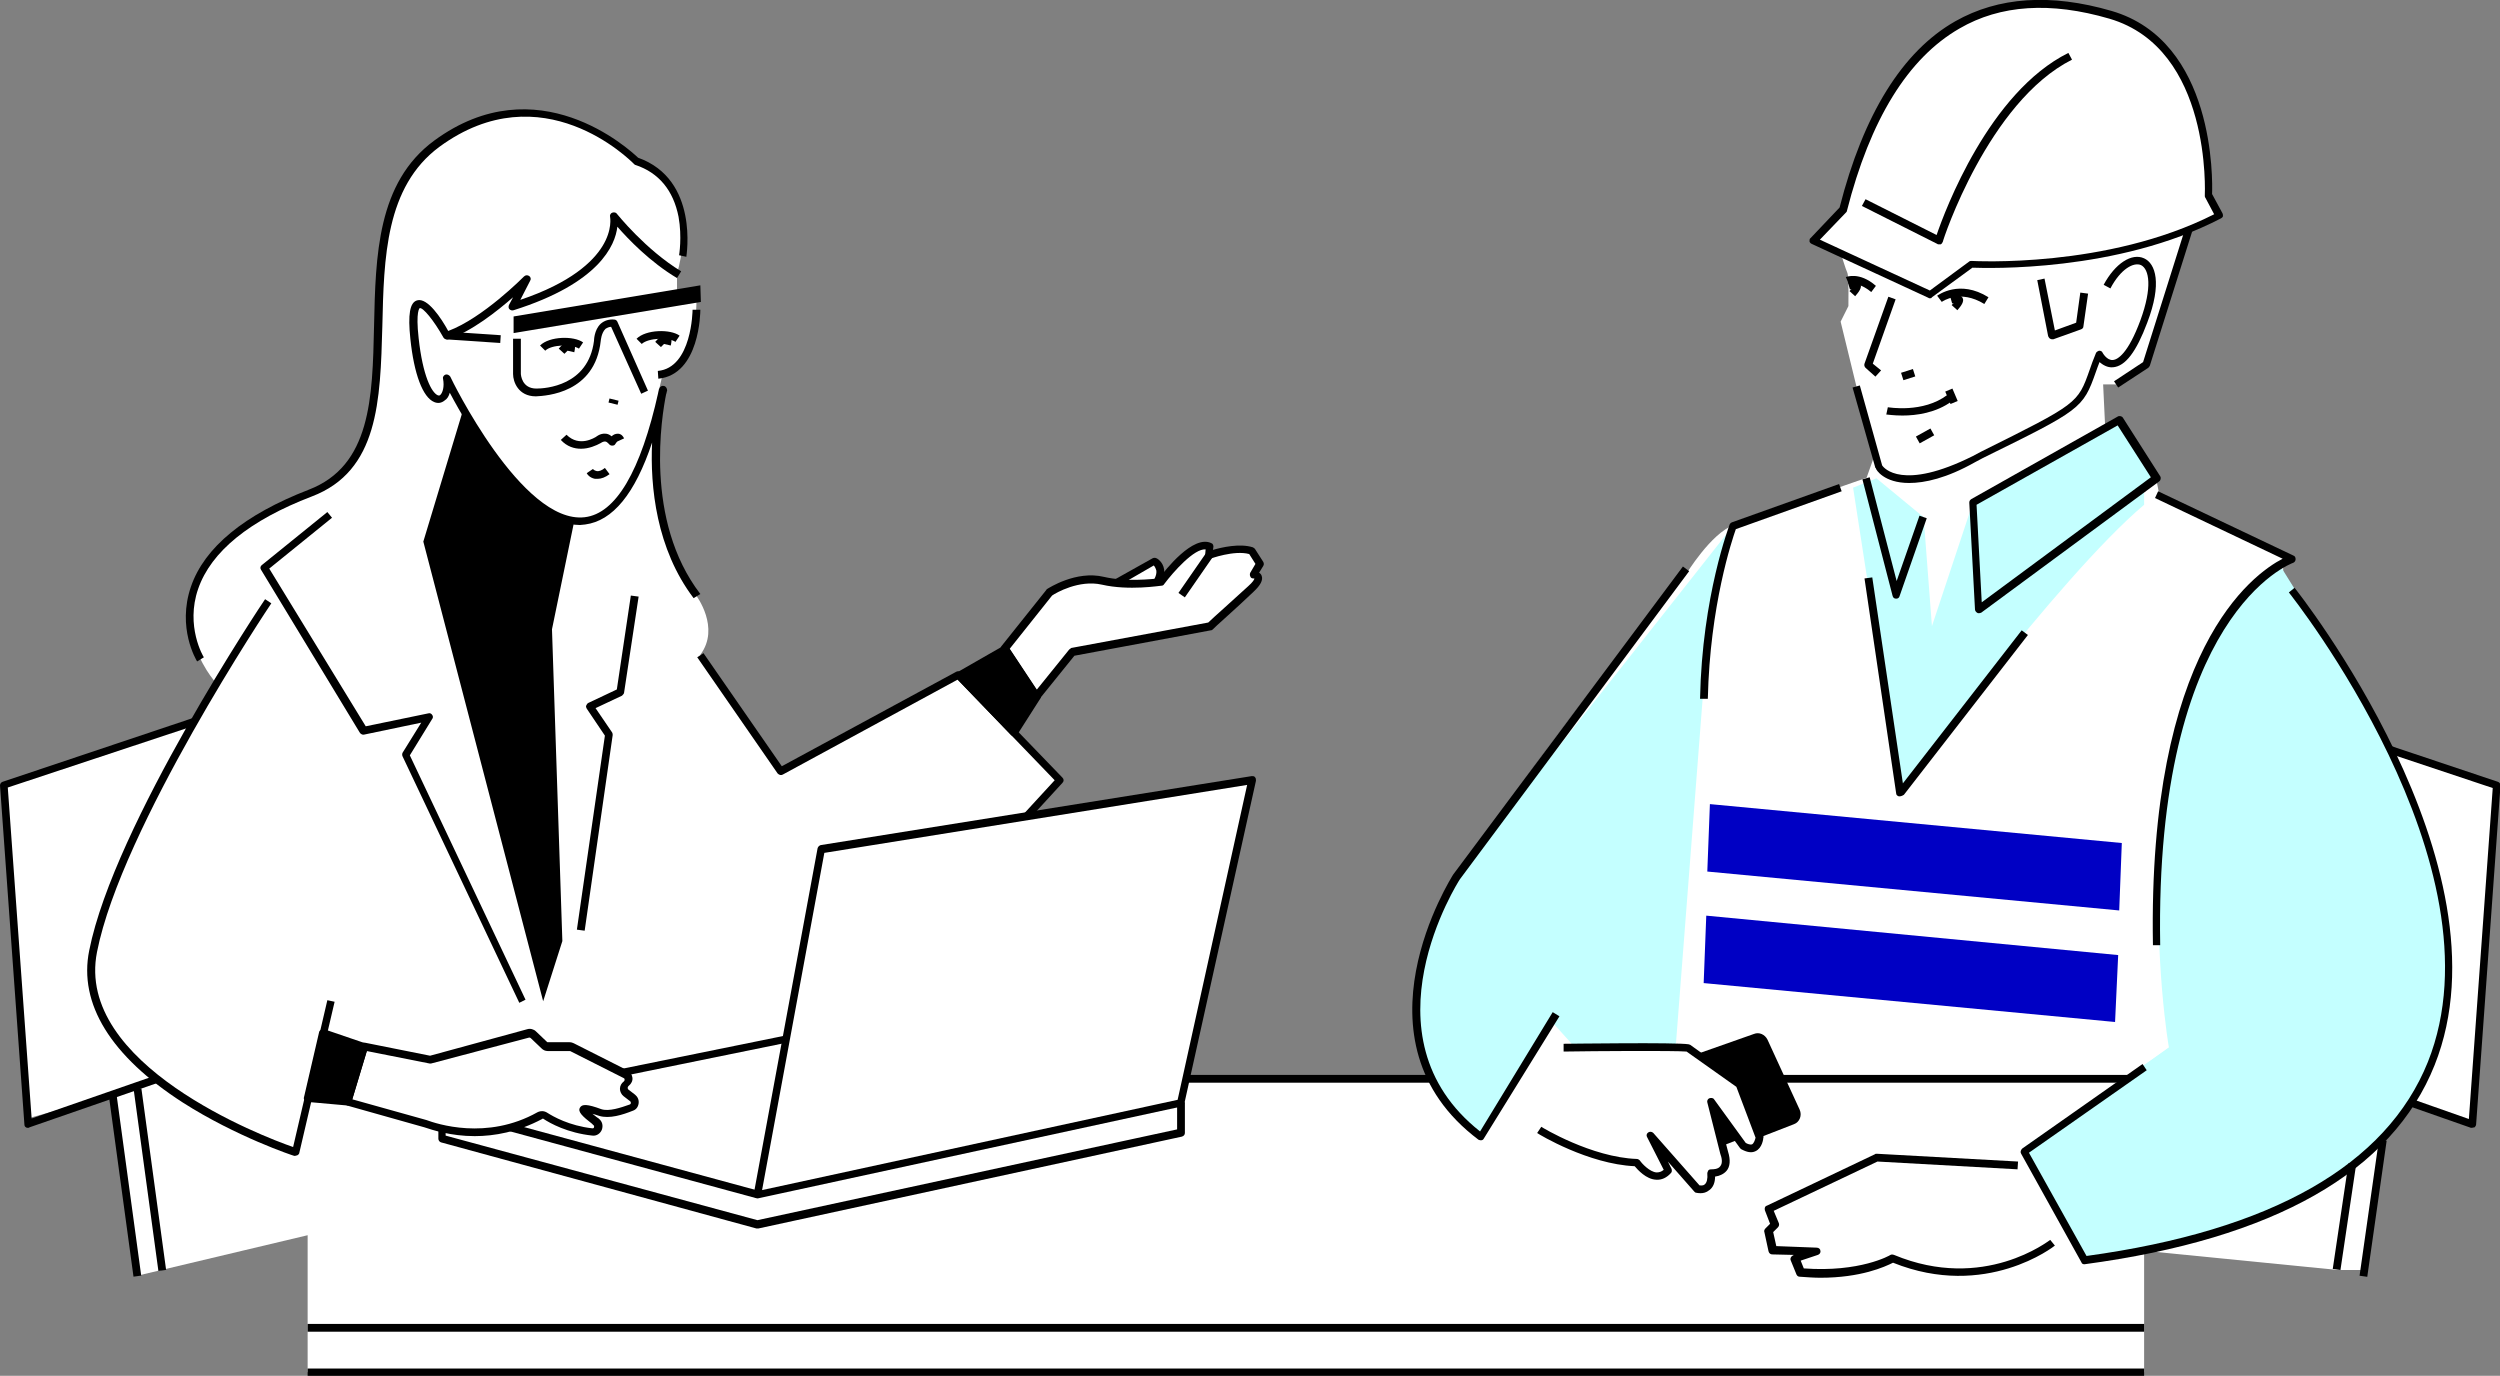 <?xml version="1.0" encoding="UTF-8"?> <svg xmlns="http://www.w3.org/2000/svg" xmlns:xlink="http://www.w3.org/1999/xlink" version="1.1" x="0px" y="0px" viewBox="0 0 481.9 265.2" style="enable-background:new 0 0 481.9 265.2;" xml:space="preserve"><rect x="0" y="0" width="481.9" height="265.2" fill="#808080" stroke="none"/> <style type="text/css"> .st0{fill:#FFFFFF;} .st1{fill:#C4FFFF;} .st2{fill:none;stroke:#000000;stroke-width:1.417;stroke-linejoin:round;stroke-miterlimit:10;} .st3{fill:#FFFFFF;stroke:#000000;stroke-width:1.417;stroke-linejoin:round;stroke-miterlimit:10;} .st4{fill:#0000C4;} </style> <g id="Layer_1"> </g> <g id="Layer_6"> </g> <g id="Layer_5"> <path class="st0" d="M450.6,244.8h4.9l3.4-25.1l5.2-7.4l12.3,4.3l4.7-65.3l-20.6-7.3c-1.9-6.2-20.4-33.2-20.4-33.2V107l-23.8-11.3 l-0.7-3.5L408.5,81l-2.7,1.5l-0.4-8.4h2.5c0,0,4.8-3.1,5.8-3.8c1-0.7,8.2-26,8.2-26l5.9-2.7l-2.1-3.9C426.2-3,392.3,0.7,392.3,0.7 c-30,0.1-37.1,39.6-37.1,39.6l-5.7,6l5.3,2.4c0,0,1,3.3,1.3,3.9s0.2,6.4,0.2,6.4l-1.5,3l3,12.3l3.7,13l-1.7,4.8l-6.6,2.3l-19,6.8 c-4.4,1.6-9.2,9.5-9.2,9.5s-22.7,26.2-40.1,52.7c-17.5,26.5-8.9,44.3-8.9,44.3h-47.2L197,157.5l6.5-7.1l-18.8-20.3l-34.2,18.5 l-15.5-22.4c3.9-5.2-0.8-11.4-0.8-11.4c-13.6-18.9-6.4-42.8-6.4-42.8c7.4-2.7,6.4-15.5,6.4-15.5l-3.7,0.8v-4.5 c4.8-17-8.2-22.1-8.2-22.1c-8.5-8.6-20.4-12.3-37.1-3.8S73.9,65.4,72,77.4S61.2,94.5,61.2,94.5L46.6,102 c-18.8,15-4.9,29.7-4.9,29.7l-4.3,7.4L0.7,151.3l4.6,64.3l16.4-4.6l4.8,34.9l32.8-7.8v26.4h354v-23.4L450.6,244.8z"></path> </g> <g id="Layer_10"> <path class="st1" d="M439,108.2l7.6,12.2c0,0,25.4,33.7,25.7,68c0.3,34.3-37.5,51.9-70.5,54.7l-11.6-22l27.9-19.1 C418,201.9,406.6,133.7,439,108.2z"></path> <path class="st1" d="M438.3,109.7c0,0,28.6,30.1,33.6,72.5s-42.7,58.5-70.1,60.7L390.2,222l29.8-21.5 C419.9,200.5,403.4,149.9,438.3,109.7z"></path> </g> <g id="Layer_3"> <path class="st1" d="M285.4,219.1c0,0-24.2-14-4.7-50.1l53.4-67.7c0,0-4.1,13-5.7,30.8l-5.4,69.8h-19.4l-4.6-5.1L285.4,219.1z"></path> <path class="st1" d="M357.2,94l9.1,58.8c0,0,30.2-41.3,47-55.5v-3.2l2.5-1.8L408.5,81l-28.2,15.9l-7.9,23.8l-1.6-21l-9.1-7.5 L357.2,94z"></path> <rect x="168.7" y="207.2" width="107.1" height="1.5"></rect> <rect x="341.7" y="207.2" width="68.4" height="1.5"></rect> <path d="M178.3,179.8l-1.1-1l26.1-28.4L184.6,131l-33.7,18.3c-0.3,0.2-0.7,0.1-1-0.2l-15.5-22.4l1.2-0.8l15.1,21.8l33.6-18.2 c0.3-0.2,0.6-0.1,0.9,0.1l19.6,20.3c0.3,0.3,0.3,0.7,0,1L178.3,179.8z"></path> <g> <path class="st0" d="M212.5,113.8l10-5.6c0,0,3.1,1.7-0.8,5.6H212.5z"></path> <path d="M221.8,114.5h-9.2c-0.3,0-0.6-0.2-0.7-0.5c-0.1-0.3,0.1-0.7,0.3-0.8l10-5.6c0.2-0.1,0.5-0.1,0.7,0c0.1,0,1.3,0.7,1.5,2.2 c0.2,1.4-0.5,2.9-2.1,4.5C222.2,114.5,222,114.5,221.8,114.5z M215.3,113.1h6.1c1.1-1.2,1.6-2.2,1.5-3.1c-0.1-0.4-0.3-0.8-0.5-1 L215.3,113.1z"></path> </g> <path d="M133.7,115.3c-7.2-9.5-8.4-21.5-8-30c-3.3,9.9-7.6,15.1-12.9,15.8c-0.3,0-0.7,0.1-1,0.1c-10.6,0-21.4-18.5-25.1-25.5 c-0.2,0.7-0.5,1.2-1,1.5c-0.6,0.5-1.3,0.6-2,0.3c-2.2-0.9-3.9-5.4-4.6-12.2c-0.5-4.7-0.1-7,1.3-7.4c2-0.6,4.7,3.5,6,5.9 c6.7-2.5,14.5-10.4,14.6-10.5c0.3-0.3,0.7-0.3,1-0.1c0.3,0.2,0.4,0.6,0.2,0.9l-1.9,3.7c9.8-3.3,14-7.4,15.8-10.3 c2-3.2,1.5-5.7,1.5-5.7c-0.1-0.3,0.1-0.7,0.4-0.8c0.3-0.1,0.7-0.1,0.9,0.2c0.1,0.1,5.5,6.9,12.4,11.1l-0.8,1.3 c-5.2-3.1-9.4-7.5-11.5-9.9c-0.4,3.6-3.5,10.9-20,16.1c-0.3,0.1-0.6,0-0.8-0.2c-0.2-0.2-0.2-0.5-0.1-0.8l0.8-1.5 c-3.1,2.7-8,6.6-12.5,8.1c-0.3,0.1-0.7,0-0.9-0.3c-1.9-3.4-4-5.9-4.6-5.7c0,0-0.8,0.5-0.2,5.8c0.8,7.3,2.5,10.5,3.7,11 c0.3,0.1,0.4,0,0.5-0.1c0.4-0.4,0.8-1.5,0.5-3.1c-0.1-0.4,0.2-0.7,0.5-0.8c0.3-0.1,0.7,0.1,0.9,0.4c0.1,0.3,13.8,28.5,25.9,27.1 c6-0.7,10.8-8.8,14.2-24.1c0.1-0.4,0.1-0.7,0.2-0.7c0.1-0.4,0.5-0.6,0.9-0.5c0.4,0.1,0.6,0.5,0.6,0.9c-0.1,0.2-0.1,0.5-0.2,0.7 c-0.8,4-4.3,24.3,6.6,38.5L133.7,115.3z"></path> <path d="M38,127.5c-0.2-0.3-3.9-6.5-1.2-14.4c2.6-7.6,10.3-13.9,22.7-18.7c12-4.6,12.3-17.7,12.6-31.5c0.3-13.6,0.6-27.7,11.6-35.8 c19.9-14.6,37.6,1.7,39.3,3.3c11.8,4.2,9.3,18.9,9.3,19.1l-1.4-0.3c0,0,0.6-3.5-0.1-7.4c-1-5.1-3.8-8.5-8.3-10 c-0.1,0-0.2-0.1-0.3-0.2c-0.7-0.7-17.7-17.8-37.5-3.3c-10.4,7.7-10.7,21.4-11,34.6C73.3,77.2,73,90.8,60.1,95.7 c-12,4.6-19.4,10.6-21.9,17.8c-2.5,7.2,1,13.1,1.1,13.2L38,127.5z"></path> <path d="M89.3,78.9l-7.7,25.5l23.1,88.6l3.7-11.6l-2-60.1l4.3-20.9C110.6,100.4,100.3,99.4,89.3,78.9z"></path> <polygon points="99,64.2 135.1,58.2 135,55 99,61 "></polygon> <path d="M103.3,76.4c-3.4,0-4.4-2.8-4.4-4.3l0-6.8l1.5,0l0,6.7c0,0.3,0.2,2.9,3,2.9c0,0,0,0,0,0c1.7,0,10-0.5,11.1-9.2 c0,0,0-2.1,1.3-3.3c0.7-0.6,1.6-0.9,2.6-0.8c0.3,0,0.5,0.2,0.6,0.4l5.9,13.3l-1.3,0.6L117.8,63c-0.4,0-0.8,0.2-1.1,0.4 c-0.8,0.8-0.9,2.3-0.9,2.3C114.7,75.8,105.3,76.3,103.3,76.4C103.4,76.4,103.4,76.4,103.3,76.4z"></path> <path d="M126.9,73l-0.1-1.5c6.6-0.6,6.7-11.7,6.7-11.8l1.5,0C135,60.2,134.9,72.2,126.9,73z"></path> <rect x="90.5" y="59.9" transform="matrix(6.679306e-02 -0.998 0.998 6.679306e-02 20.221 151.736)" width="1.5" height="10.4"></rect> <rect x="117.9" y="76.5" transform="matrix(0.238 -0.971 0.971 0.238 14.955 173.864)" width="0.8" height="1.8"></rect> <path d="M115.2,92.3c-0.2,0-0.3,0-0.5,0c-1.1-0.2-1.6-1-1.6-1.1l1.2-0.8c0,0,0.2,0.3,0.7,0.4c0.4,0.1,1-0.1,1.6-0.6l0.9,1.2 C116.7,92,115.9,92.3,115.2,92.3z"></path> <path d="M112,86.5c-1.3,0-2.7-0.4-3.9-1.7l1.1-1c2.5,2.5,5.5,0.5,5.7,0.4c0,0,0.8-0.7,1.8-0.6c0.3,0,0.7,0.1,1.2,0.5 c0.3-0.3,0.7-0.5,1.2-0.5c0.3,0,0.8,0.1,1.2,0.9l-1.3,0.6c-0.1,0.1-0.3,0.3-0.4,0.5c-0.1,0.2-0.3,0.3-0.6,0.3 c-0.2,0-0.5-0.1-0.6-0.3c-0.3-0.3-0.5-0.5-0.8-0.5c-0.4,0-0.8,0.3-0.8,0.3C114.9,85.9,113.5,86.5,112,86.5z M118.8,85L118.8,85 L118.8,85z"></path> <path d="M105.1,67.6l-1-1c1.8-1.8,6.5-1.9,8.3-0.6l-0.8,1.2C110.2,66.3,106.3,66.4,105.1,67.6z"></path> <path d="M108.8,68.2l-1.1-1c1.6-1.9,2.3-1.5,2.6-1.4c0.8,0.4,0.5,1.6,0.4,2.1l-1.3-0.3C109.2,67.8,109,68,108.8,68.2z"></path> <path d="M123.7,66.3l-1-1c1.8-1.8,6.5-1.9,8.3-0.6l-0.8,1.2C128.9,65,125,65.1,123.7,66.3z"></path> <path d="M127.4,66.9l-1.1-1c1.6-1.9,2.3-1.5,2.6-1.4c0.8,0.4,0.5,1.6,0.4,2.1l-1.3-0.3C127.8,66.5,127.6,66.7,127.4,66.9z"></path> <path d="M372,57.5c-0.1,0-0.2,0-0.3-0.1l-22.5-10.4c-0.2-0.1-0.4-0.3-0.4-0.5c0-0.2,0-0.5,0.2-0.6l5.6-5.9 c4.6-18,12.1-30.1,22.3-35.9c8.3-4.7,18.4-5.4,30.1-2c20,5.8,19.5,32.7,19.4,35.3l2,3.7c0.1,0.2,0.1,0.4,0.1,0.6 c-0.1,0.2-0.2,0.3-0.4,0.4c-20,10.4-45,9.6-47.9,9.5l-7.8,5.7C372.3,57.5,372.2,57.5,372,57.5z M350.8,46.2l21.2,9.8l7.6-5.6 c0.1-0.1,0.3-0.1,0.5-0.1c0.3,0,26,1.5,46.7-9l-1.7-3.2c-0.1-0.1-0.1-0.3-0.1-0.4c0-0.3,1.4-28.3-18.4-34.1 c-11.3-3.3-21-2.7-28.9,1.9c-9.9,5.7-17.2,17.5-21.7,35.2c0,0.1-0.1,0.2-0.2,0.3L350.8,46.2z"></path> <path d="M361.5,72.6l-1.9-1.7c-0.2-0.2-0.3-0.5-0.2-0.8l4.6-12.9l1.4,0.5l-4.4,12.4l1.6,1.3L361.5,72.6z"></path> <path d="M366.7,80.1c-1.7,0-2.9-0.2-3.1-0.2l0.3-1.4c0.1,0,6.8,1.2,11.5-2.4l0.9,1.2C373.2,79.6,369.4,80.1,366.7,80.1z"></path> <rect x="369.4" y="83.1" transform="matrix(0.874 -0.486 0.486 0.874 6.069 191.049)" width="3.2" height="1.5"></rect> <rect x="375.2" y="75.2" transform="matrix(0.921 -0.391 0.391 0.921 2.365307e-03 152.928)" width="1.5" height="2.6"></rect> <path d="M382.5,58.6c-4.7-2.9-8.1-0.5-8.2-0.4l-0.9-1.2c0.2-0.1,4.3-3.2,9.9,0.3L382.5,58.6z"></path> <path d="M360.7,56.3c-2.5-2.1-4.2-1.5-4.3-1.5l-0.6-1.4c0.1,0,2.6-1.1,5.8,1.7L360.7,56.3z"></path> <path d="M381.4,118.2c-0.1,0-0.2,0-0.3-0.1c-0.2-0.1-0.4-0.4-0.4-0.6l-1.1-20.6c0-0.3,0.1-0.5,0.4-0.7l28.2-15.9 c0.3-0.2,0.8-0.1,1,0.2l7.2,11.3c0.2,0.3,0.1,0.8-0.2,1l-34.3,25.3C381.7,118.2,381.5,118.2,381.4,118.2z M381,97.3l1,18.8 l32.6-24.1L408.2,82L381,97.3z"></path> <path d="M365.5,115.4C365.5,115.4,365.5,115.4,365.5,115.4c-0.4,0-0.6-0.2-0.7-0.6l-5.8-22.4l1.4-0.4l5.2,20l4.4-12.6l1.4,0.5 l-5.2,14.9C366.1,115.2,365.9,115.4,365.5,115.4z"></path> <path d="M368,93.1c-4.9,0-6.4-2.6-6.4-2.8c0,0,0-0.1-0.1-0.1l-4.4-15.5l1.4-0.4l4.3,15.4c0.3,0.5,3.9,5,17.5-1.8l1.5-0.8 c18.7-9.3,18.7-9.3,21-15.8c0.3-0.9,0.7-2,1.2-3.2c0.1-0.3,0.4-0.4,0.6-0.5c0.3,0,0.6,0.1,0.7,0.4c0,0,0.8,1.5,2,1.4 c0.9-0.1,2.9-1.2,5.3-7.7c2.3-6.3,1.7-9.8,0.1-10.6c-1.4-0.6-3.9,0.7-5.9,4.5l-1.3-0.7c2.2-4.1,5.4-6.2,7.8-5.1 c2.2,1,3.5,4.8,0.6,12.4c-2.1,5.6-4.2,8.4-6.6,8.6c-1.1,0.1-2-0.5-2.6-1c-0.3,0.7-0.5,1.4-0.7,1.9c-2.5,7.1-2.9,7.3-21.8,16.6 l-1.5,0.8C375.2,92.2,371,93.1,368,93.1z"></path> <path d="M395.6,65.4c-0.1,0-0.2,0-0.4-0.1c-0.2-0.1-0.3-0.3-0.4-0.5L392.7,54l1.4-0.3l2,10l4.1-1.5l0.8-5.8l1.5,0.2l-0.9,6.3 c0,0.3-0.2,0.5-0.5,0.6l-5.3,1.9C395.8,65.4,395.7,65.4,395.6,65.4z"></path> <path d="M408.3,74.7l-0.8-1.2l5.6-3.7l8.1-25.7l1.4,0.4l-8.2,26c-0.1,0.2-0.2,0.3-0.3,0.4L408.3,74.7z"></path> <path class="st2" d="M419.1,13.8"></path> <path d="M373.7,47.1c-0.1,0-0.2,0-0.3-0.1l-14.5-7.3l0.7-1.3l13.7,6.9c1.6-4.7,10.1-27.5,25.4-35.1l0.7,1.3 c-16.1,8.1-24.9,34.8-24.9,35.1c-0.1,0.2-0.2,0.4-0.4,0.5C373.9,47.1,373.8,47.1,373.7,47.1z"></path> <path d="M415,182.2c-1-57,19.2-71.5,25-74.5l-24.6-11.7l0.6-1.3l26.1,12.4c0.3,0.1,0.4,0.4,0.4,0.7c0,0.3-0.2,0.6-0.5,0.7 c-0.3,0.1-26.7,9.8-25.6,73.7L415,182.2z"></path> <path d="M366.2,153.5c-0.1,0-0.1,0-0.2,0c-0.3-0.1-0.5-0.3-0.5-0.6l-6.1-41.4l1.5-0.2l5.9,39.7l22.9-29.5l1.2,0.9l-23.9,30.8 C366.7,153.4,366.4,153.5,366.2,153.5z"></path> <rect x="366.6" y="71.4" transform="matrix(0.953 -0.303 0.303 0.953 -4.558 114.895)" width="2.4" height="1.5"></rect> <path d="M329.2,134.7l-1.5,0c0.4-19.9,5.7-33.5,5.7-33.6c0.1-0.2,0.2-0.3,0.4-0.4l20.7-7.4l0.5,1.4l-20.4,7.3 C333.9,104,329.6,116.7,329.2,134.7z"></path> <path d="M352,107.7"></path> <path d="M100.1,193.3l-22.5-47.5c-0.1-0.2-0.1-0.5,0-0.7l3.6-5.8l-11,2.3c-0.3,0.1-0.6-0.1-0.8-0.3l-19.1-31.5 c-0.2-0.3-0.1-0.7,0.2-0.9l12.6-10.2l0.9,1.1l-12.1,9.8L70.5,140l12.1-2.5c0.3-0.1,0.6,0.1,0.7,0.3c0.2,0.2,0.2,0.6,0,0.8l-4.3,7 l22.3,47.1L100.1,193.3z"></path> <g> <path class="st0" d="M193.7,125l8.7-10.9c0,0,5.2-3.5,10.3-2.2s11.2,0.2,11.2,0.2s6-8.4,9.3-6.8L233,107c0,0,5.1-1.9,8.3-0.8 l1.6,2.5l-1.3,2.1c0,0,2.4,0-0.6,2.8c-3,2.8-7.8,7.2-7.8,7.2l-26.6,4.9l-6.9,8.5L193.7,125z"></path> <path d="M199.7,135C199.7,135,199.7,135,199.7,135c-0.3,0-0.5-0.1-0.6-0.3l-6.1-9.2c-0.2-0.3-0.2-0.6,0-0.9l8.7-10.9 c0-0.1,0.1-0.1,0.2-0.2c0.2-0.1,5.5-3.6,10.9-2.3c4.3,1,9.3,0.4,10.6,0.3c1.2-1.6,6.6-8.5,10.1-6.8c0.3,0.1,0.4,0.4,0.4,0.7 l-0.1,0.6c1.7-0.5,5.2-1.3,7.7-0.5c0.2,0.1,0.3,0.2,0.4,0.3l1.6,2.5c0.1,0.2,0.2,0.5,0,0.8l-0.8,1.3c0.2,0.1,0.4,0.3,0.5,0.6 c0.3,0.8-0.2,1.8-1.6,3.1c-2.9,2.8-7.8,7.1-7.8,7.2c-0.1,0.1-0.2,0.2-0.4,0.2l-26.3,4.9l-6.7,8.3C200.2,134.9,200,135,199.7,135z M194.6,125.1l5.2,7.9l6.3-7.8c0.1-0.1,0.3-0.2,0.4-0.3l26.4-4.9c0.8-0.8,5-4.5,7.7-7c0.9-0.8,1.2-1.3,1.2-1.5c-0.1,0-0.1,0-0.2,0 l0,0c0,0,0,0,0,0c-0.3,0-0.5-0.1-0.6-0.4c-0.1-0.2-0.1-0.5,0-0.7l1-1.7l-1.2-1.9c-2.9-0.8-7.5,0.9-7.5,0.9c-0.2,0.1-0.5,0-0.7-0.1 c-0.2-0.2-0.3-0.4-0.3-0.6l0.1-1.1c-2.2-0.2-6.2,4.3-8,6.7c-0.1,0.2-0.3,0.3-0.5,0.3c-0.3,0-6.3,1-11.5-0.2 c-4.4-1-8.9,1.6-9.6,2.1L194.6,125.1z"></path> </g> <g> <line class="st0" x1="233" y1="107" x2="227.8" y2="114.6"></line> <rect x="225.8" y="110.1" transform="matrix(0.569 -0.822 0.822 0.569 8.174 237.256)" width="9.2" height="1.5"></rect> </g> <path d="M112.7,179.4l-1.5-0.2l5.4-37.4l-3.5-5.2c-0.1-0.2-0.2-0.4-0.1-0.6c0.1-0.2,0.2-0.4,0.4-0.5l5.5-2.6l2.7-18.1l1.5,0.2 l-2.8,18.5c0,0.2-0.2,0.4-0.4,0.6l-5.1,2.4l3.2,4.7c0.1,0.2,0.1,0.3,0.1,0.5L112.7,179.4z"></path> <polygon class="st0" points="146,230.3 85.2,213.8 166.3,197.2 227.6,212.6 "></polygon> <g> <polygon class="st0" points="85.2,213.8 85.2,219.5 146,236 227.6,218.4 227.6,212.6 166.3,197.2 "></polygon> <path d="M146,236.8c-0.1,0-0.1,0-0.2,0L85,220.2c-0.3-0.1-0.5-0.4-0.5-0.7v-5.7c0-0.3,0.2-0.6,0.6-0.7l81.1-16.5 c0.1,0,0.2,0,0.3,0l61.3,15.4c0.3,0.1,0.6,0.4,0.6,0.7v5.7c0,0.3-0.2,0.6-0.6,0.7l-81.6,17.7C146.1,236.8,146,236.8,146,236.8z M85.9,218.9l60.1,16.3l80.9-17.5v-4.6L166.3,198l-80.4,16.4V218.9z"></path> </g> <g> <polygon class="st0" points="158.3,163.7 146,230.3 227.6,212.6 241.3,150.4 "></polygon> <path d="M146,231c-0.2,0-0.4-0.1-0.5-0.2c-0.2-0.2-0.3-0.4-0.2-0.7l12.3-66.6c0.1-0.3,0.3-0.5,0.6-0.6l83.1-13.3 c0.2,0,0.5,0,0.6,0.2c0.2,0.2,0.2,0.4,0.2,0.7l-13.8,62.2c-0.1,0.3-0.3,0.5-0.6,0.6L146.1,231C146.1,231,146,231,146,231z M158.9,164.4l-12,65L227,212l13.4-60.7L158.9,164.4z"></path> </g> <rect x="114.8" y="190.5" transform="matrix(0.262 -0.965 0.965 0.262 -129.007 275.308)" width="1.5" height="63"></rect> <g> <g> <path class="st0" d="M82.9,204.3l18.9-5.2c0.4-0.1,0.7,0,1,0.3l2.1,2c0.2,0.2,0.5,0.3,0.7,0.3h4.2c0.2,0,0.3,0,0.5,0.1l10.3,5.2 c0.7,0.4,0.8,1.3,0.2,1.8l-0.1,0.1c-0.6,0.4-0.6,1.3,0,1.7l1.3,1c0.7,0.5,0.5,1.5-0.3,1.8c-2,0.8-4.3,1.5-6,0.9 c-6.3-2.2-1.5,1.2-0.7,1.9l0,0c0.8,0.7,0.3,2-0.8,1.9c-4.7-0.5-7.9-2.3-9.1-3.1c-0.3-0.2-0.8-0.2-1.1,0c-10,5.6-19.8,2.4-22,1.6 l-15-4.2l3.2-10.6L82.9,204.3z"></path> <path d="M91.5,219c-4.6,0-8.2-1.2-9.7-1.7l-14.9-4.2c-0.2-0.1-0.3-0.2-0.4-0.4c-0.1-0.2-0.1-0.4-0.1-0.6l3.2-10.6 c0.1-0.4,0.5-0.6,0.8-0.5l12.5,2.5l18.7-5.1c0.6-0.2,1.3,0,1.7,0.4l2.1,2c0.1,0.1,0.1,0.1,0.2,0.1h4.2c0.3,0,0.6,0.1,0.8,0.2 l10.3,5.2c0.6,0.3,0.9,0.8,1,1.4c0.1,0.6-0.2,1.2-0.7,1.6l-0.1,0.1c-0.1,0.1-0.1,0.2-0.1,0.3c0,0.1,0,0.2,0.1,0.3l1.3,1 c0.5,0.4,0.8,1,0.7,1.7c-0.1,0.7-0.5,1.2-1.1,1.4c-2,0.8-4.5,1.6-6.5,1c-0.5-0.2-1-0.3-1.3-0.4c0.3,0.2,0.6,0.5,0.9,0.7 c0.2,0.1,0.3,0.2,0.4,0.3c0.6,0.5,0.8,1.3,0.5,2.1c-0.3,0.7-1,1.2-1.8,1.1c-4.8-0.5-8.2-2.4-9.4-3.2c-0.1-0.1-0.2-0.1-0.3,0 C99.8,218.2,95.3,219,91.5,219z M67.9,211.9l14.3,4c1.9,0.7,11.6,4,21.4-1.5c0.6-0.3,1.3-0.3,1.9,0.1c1.1,0.7,4.2,2.5,8.7,3 c0.2,0,0.3-0.1,0.3-0.2c0-0.1,0.1-0.3-0.1-0.4c-0.1-0.1-0.2-0.2-0.3-0.3c-1.8-1.4-2.8-2.3-2.3-3.1c0.4-0.7,1.4-0.7,4.1,0.3 c1.5,0.5,3.8-0.3,5.5-0.9c0.2-0.1,0.2-0.2,0.2-0.3c0-0.1,0-0.2-0.1-0.3l-1.3-1c-0.4-0.3-0.7-0.9-0.7-1.4c0-0.6,0.3-1.1,0.7-1.4 l0.1-0.1c0.1-0.1,0.1-0.2,0.1-0.3c0-0.1,0-0.2-0.2-0.3l-10.3-5.2c0,0-0.1,0-0.1,0h-4.2c-0.5,0-0.9-0.2-1.2-0.5l-2.1-2 c-0.1-0.1-0.2-0.1-0.3-0.1L83.1,205c-0.1,0-0.2,0-0.3,0l-12.1-2.4L67.9,211.9z"></path> </g> <path class="st3" d="M115,216.2"></path> </g> <path d="M56.9,222.8c-0.1,0-0.2,0-0.2,0c-0.1,0-11.2-3.7-21.5-10.3c-13.8-8.9-20.1-19-18-29.3c4.8-24.2,33.6-67.3,33.9-67.7 l1.2,0.8c-0.3,0.4-28.9,43.3-33.6,67.2c-4.3,21.7,32,35.6,37.8,37.6l6.6-28.3l1.4,0.3l-6.8,29.1c0,0.2-0.2,0.4-0.4,0.5 C57.2,222.7,57,222.8,56.9,222.8z"></path> <g> <polygon points="70.2,201.8 62.2,199.1 59.3,211.6 67,212.4 "></polygon> <path d="M67,213.1C67,213.1,67,213.1,67,213.1l-7.8-0.7c-0.2,0-0.4-0.1-0.5-0.3c-0.1-0.2-0.2-0.4-0.1-0.6l2.9-12.5 c0-0.2,0.2-0.4,0.4-0.5c0.2-0.1,0.4-0.1,0.6-0.1l7.9,2.7c0.4,0.1,0.6,0.5,0.5,0.9l-3.2,10.6C67.6,212.9,67.3,213.1,67,213.1z M60.2,211l6.3,0.6l2.8-9.3l-6.5-2.2L60.2,211z"></path> </g> <g> <polygon points="184.7,130.1 193.7,125 199.7,134.2 195.4,141.1 "></polygon> <path d="M195.4,141.9c-0.2,0-0.4-0.1-0.5-0.2l-10.6-11c-0.2-0.2-0.2-0.4-0.2-0.6c0-0.2,0.2-0.4,0.4-0.5l8.9-5.1 c0.3-0.2,0.8-0.1,1,0.2l6.1,9.2c0.2,0.2,0.2,0.6,0,0.8l-4.4,6.9C195.9,141.7,195.7,141.9,195.4,141.9 C195.4,141.9,195.4,141.9,195.4,141.9z M185.9,130.3l9.3,9.7l3.6-5.7l-5.4-8.2L185.9,130.3z"></path> </g> <rect x="59.3" y="255.2" width="354" height="1.5"></rect> <rect x="59.3" y="263.8" width="354" height="1.5"></rect> <path d="M377.3,59.8l-1.1-1c0.2-0.2,0.3-0.3,0.4-0.4c-0.1,0-0.2,0.1-0.3,0.1l-0.4-1.4c0.7-0.2,1.9-0.5,2.4,0.3 C378.7,58.1,378,59,377.3,59.8z"></path> <path d="M357.6,57.1l-1.1-1c0.2-0.2,0.3-0.3,0.4-0.4c-0.1,0-0.2,0.1-0.3,0.1l-0.4-1.4c0.7-0.2,1.9-0.5,2.4,0.3 C359,55.4,358.3,56.3,357.6,57.1z"></path> <path d="M5.4,217.4c-0.1,0-0.3,0-0.4-0.1c-0.2-0.1-0.3-0.3-0.3-0.6L0,151.4c0-0.3,0.2-0.6,0.5-0.7l36.7-12.3l0.5,1.4L1.5,151.8 l4.6,63.8l23.9-8.3l0.5,1.4l-24.8,8.6C5.6,217.4,5.5,217.4,5.4,217.4z"></path> <g> <path class="st0" d="M395.3,239.7c0,0-12.9,10.5-30.8,3c0,0-6,3.6-17.5,2.6l-1.1-2.7l4.1-1.3l-8.3-0.3l-0.8-3.7l1.2-1.2l-1.2-3 l20.8-9.9l27.2,1.5"></path> <path d="M350.9,246.3c-1.2,0-2.6-0.1-4-0.2c-0.3,0-0.5-0.2-0.6-0.4l-1.1-2.7c-0.1-0.2-0.1-0.4,0-0.6s0.2-0.3,0.4-0.4l0.2-0.1 l-4.2-0.1c-0.3,0-0.6-0.2-0.7-0.6l-0.8-3.7c-0.1-0.2,0-0.5,0.2-0.7l0.9-0.9l-1-2.6c-0.1-0.4,0-0.8,0.4-0.9l20.8-9.9 c0.1-0.1,0.2-0.1,0.4-0.1l27.2,1.5l-0.1,1.5l-27-1.5l-20,9.5l1,2.4c0.1,0.3,0,0.6-0.2,0.8l-0.9,0.9l0.6,2.7l7.8,0.3 c0.4,0,0.7,0.3,0.7,0.6c0.1,0.4-0.2,0.7-0.5,0.8l-3.3,1.1l0.6,1.5c10.8,0.8,16.6-2.5,16.7-2.6c0.2-0.1,0.4-0.1,0.7,0 c17.3,7.2,29.9-2.8,30.1-2.9l0.9,1.1c-0.1,0.1-13.3,10.5-31.2,3.3C363.3,244.2,358.7,246.3,350.9,246.3z"></path> </g> <rect x="23.4" y="210.8" transform="matrix(0.991 -0.135 0.135 0.991 -30.68 5.365)" width="1.5" height="35.3"></rect> <path d="M476.5,217.4c-0.1,0-0.2,0-0.2,0l-11.7-4.1l0.5-1.4l10.8,3.8l4.6-63.8l-20.1-6.7l0.5-1.4l20.6,6.9c0.3,0.1,0.5,0.4,0.5,0.7 l-4.7,65.3c0,0.2-0.1,0.4-0.3,0.6C476.8,217.3,476.6,217.4,476.5,217.4z"></path> <rect x="444" y="232.1" transform="matrix(0.141 -0.99 0.99 0.141 162.446 652.743)" width="26.5" height="1.5"></rect> <rect x="441.8" y="233.8" transform="matrix(0.147 -0.989 0.989 0.147 153.487 647.167)" width="20.6" height="1.5"></rect> <rect x="28.2" y="209.7" transform="matrix(0.991 -0.135 0.135 0.991 -30.489 6.001)" width="1.5" height="35.3"></rect> <path d="M401.8,243.7c-0.3,0-0.5-0.1-0.6-0.4l-11.6-20.9c-0.2-0.3-0.1-0.7,0.2-1l23.2-16.3l0.8,1.2l-22.7,15.9l11.1,19.9 c35.7-4.9,57.8-17.5,65.8-37.4c15.1-37.8-26.4-90-26.8-90.5l1.1-0.9c0.4,0.5,42.4,53.4,27,92C461.1,225.9,438.4,238.8,401.8,243.7 C401.9,243.7,401.8,243.7,401.8,243.7z"></path> <polygon class="st4" points="329.6,155 409,162.5 408.5,175.5 329.1,168 "></polygon> <polygon class="st4" points="328.9,176.5 408.3,184.1 407.7,197 328.4,189.5 "></polygon> <g> <path class="st0" d="M296.7,217.8c0,0,9.8,6,18.8,6.3c0,0,3.3,4.6,6.1,1.5l-3.5-6.8l9.1,10.3c0,0,2.9,0.9,2.6-3.1 c0,0,3.9,0.4,2.5-3.9l-2.5-9.9l6.2,8.6c2.8,1.8,3.1-1.6,3.1-1.6l-3.9-10.2l-9.9-7.1c-2.2-0.3-24-0.1-24-0.1"></path> <path d="M327.8,230c-0.5,0-0.9-0.1-0.9-0.1c-0.1,0-0.2-0.1-0.3-0.2l-5.1-5.8l0.7,1.4c0.1,0.3,0.1,0.6-0.1,0.8 c-0.8,0.9-1.8,1.4-2.9,1.3c-1.9-0.1-3.5-1.9-4.1-2.6c-8.9-0.4-18.4-6.1-18.8-6.4l0.8-1.2c0.1,0.1,9.7,5.9,18.4,6.2 c0.2,0,0.4,0.1,0.6,0.3c0.4,0.6,1.9,2.2,3.2,2.3c0.5,0,0.9-0.1,1.4-0.5l-3.2-6.3c-0.2-0.3-0.1-0.7,0.2-0.9c0.3-0.2,0.7-0.2,1,0.1 l8.9,10.1c0.2,0,0.7,0.1,1-0.2c0.4-0.3,0.6-1.1,0.5-2.1c0-0.2,0.1-0.4,0.2-0.6c0.2-0.2,0.4-0.2,0.6-0.2c0.3,0,1.3,0,1.7-0.6 c0.5-0.6,0.3-1.6,0-2.4l-2.5-9.9c-0.1-0.3,0.1-0.7,0.4-0.8c0.3-0.1,0.7-0.1,0.9,0.2l6.1,8.4c0.3,0.2,0.9,0.4,1.2,0.3 c0.4-0.2,0.6-0.9,0.7-1.3l-3.7-9.8l-9.6-6.8c-2.4-0.2-17.8-0.1-23.7,0l0-1.5c0.9,0,21.9-0.3,24.1,0.1c0.1,0,0.2,0.1,0.3,0.1 l9.9,7.1c0.1,0.1,0.2,0.2,0.3,0.3l3.9,10.2c0,0.1,0.1,0.2,0,0.3c0,0.2-0.2,2-1.5,2.6c-0.8,0.4-1.7,0.2-2.8-0.4 c-0.1-0.1-0.1-0.1-0.2-0.2l-3.9-5.4l1.6,6.1c0.5,1.6,0.4,2.9-0.3,3.7c-0.6,0.7-1.5,1-2.2,1.1c0,1.2-0.4,2.1-1.1,2.6 C328.9,229.9,328.3,230,327.8,230z"></path> </g> <path d="M327.6,203l10.5-3.7c1-0.4,2.1,0.1,2.6,1.1l6.2,13.5c0.5,1.1,0,2.4-1.1,2.8l-6.7,2.6l-3.9-10.2L327.6,203z"></path> <polygon points="335,219.7 331.9,220.9 329.6,213.1 "></polygon> <path d="M285.4,219.8c-0.2,0-0.3-0.1-0.4-0.1c-25.4-19.1-5.1-50.7-4.9-51.1l44.3-59.4l1.2,0.9l-44.2,59.4 c-0.2,0.3-19.4,30.2,3.9,48.6l14-23l1.3,0.8L286,219.5c-0.1,0.2-0.3,0.3-0.5,0.3C285.5,219.8,285.4,219.8,285.4,219.8z"></path> </g> <g id="Layer_8"> </g> </svg> 